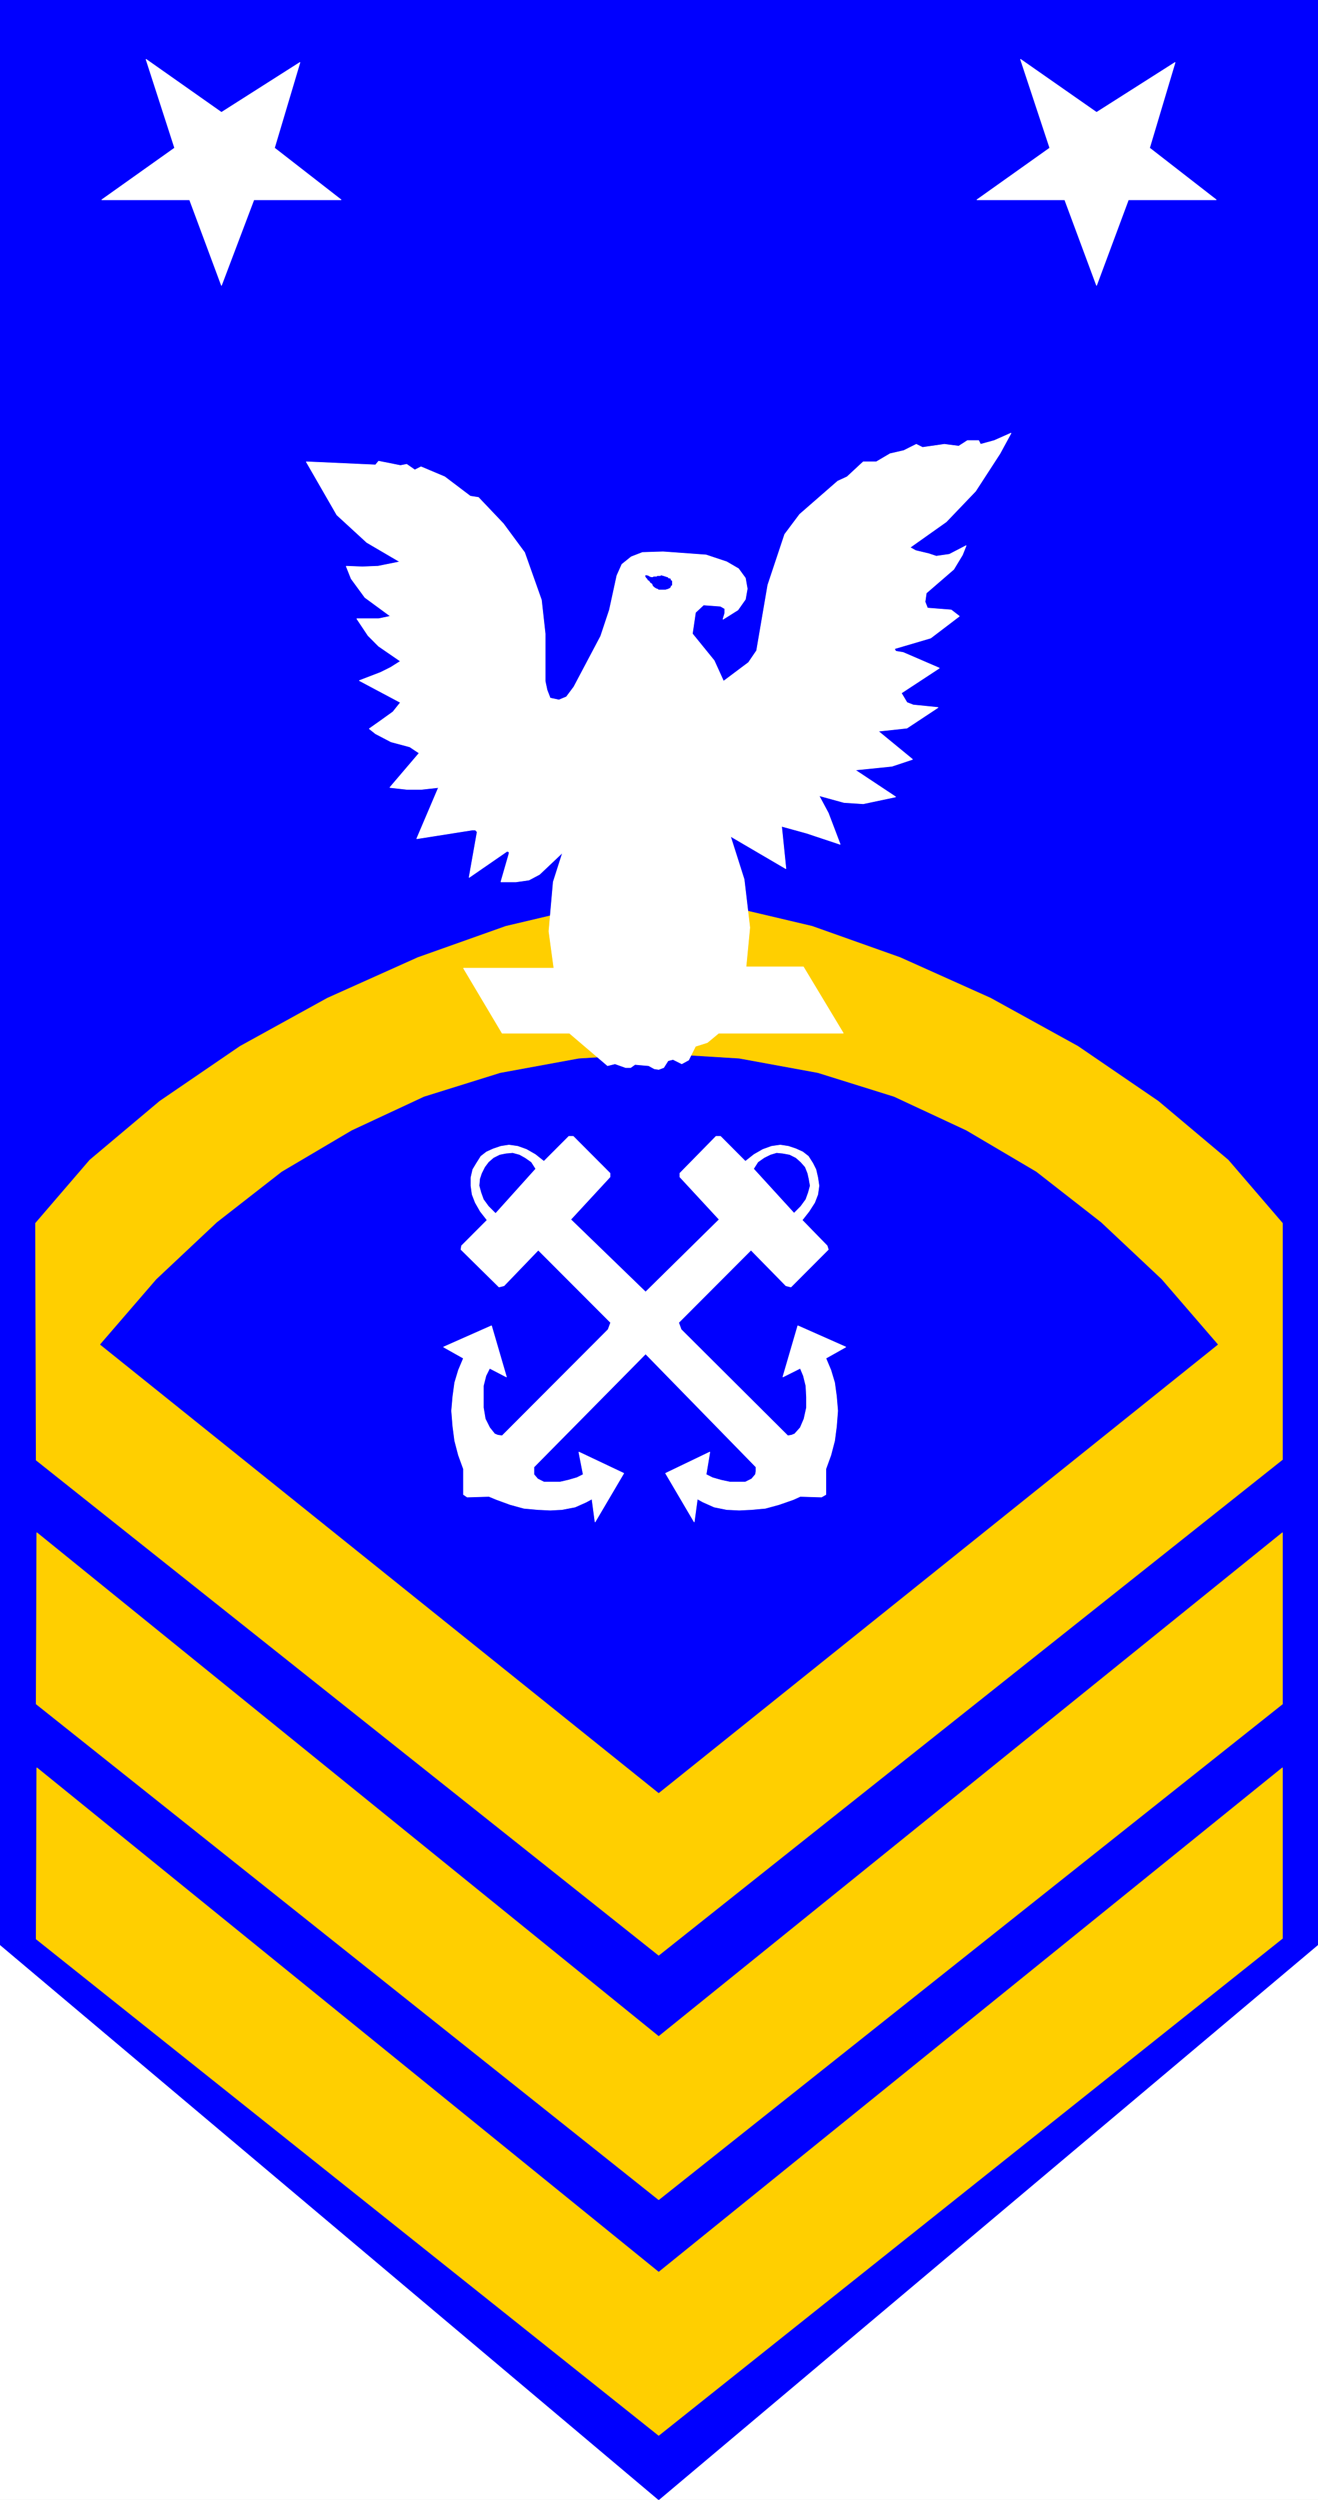 <svg width="2104.839" height="3989.578" viewBox="0 0 1578.629 2992.184" xmlns="http://www.w3.org/2000/svg"><rect x="0" y="0" width="1578.629" height="2992.184" fill="#808080" stroke="none"/><defs><clipPath id="a"><path d="M0 0h1578.629v2993H0Zm0 0"/></clipPath><clipPath id="b"><path d="M0 0h1578.629v2992.184H0Zm0 0"/></clipPath></defs><g clip-path="url(#a)"><path style="fill:#fff;fill-opacity:1;fill-rule:nonzero;stroke:none" d="M0 2992.184h1578.629V-.961H0Zm0 0"/></g><g clip-path="url(#b)"><path style="fill:#fff;fill-opacity:1;fill-rule:evenodd;stroke:#fff;stroke-width:.14;stroke-linecap:square;stroke-linejoin:bevel;stroke-miterlimit:10;stroke-opacity:1" d="M0 .5h303V575H0Zm0 0" transform="matrix(5.21 0 0 -5.21 0 2994.79)"/><path style="fill:#00f;fill-opacity:1;fill-rule:evenodd;stroke:#00f;stroke-width:.14;stroke-linecap:square;stroke-linejoin:bevel;stroke-miterlimit:10;stroke-opacity:1" d="M303 128.04 151.43.5 0 128.04V575h303zm0 0" transform="matrix(5.21 0 0 -5.21 0 2994.79)"/></g><path style="fill:#ffcf00;fill-opacity:1;fill-rule:evenodd;stroke:#ffcf00;stroke-width:.14;stroke-linecap:square;stroke-linejoin:bevel;stroke-miterlimit:10;stroke-opacity:1" d="M294.83 239.49 151.43 125.6 8.32 239.35l-.15 54.43 12.48 14.51 16.06 13.5 18.5 12.64 20.07 11.06 20.8 9.33L116.3 362l18.92 4.46 16.21 1.58 16.35-1.58L186.7 362l20.22-7.18 20.8-9.33 20.07-11.06 18.5-12.64 16.06-13.5 12.48-14.51zm0 0" transform="matrix(5.21 0 0 -5.21 0 2994.79)"/><path style="fill:#00f;fill-opacity:1;fill-rule:evenodd;stroke:#00f;stroke-width:.14;stroke-linecap:square;stroke-linejoin:bevel;stroke-miterlimit:10;stroke-opacity:1" d="m23.09 265.92 12.9 14.94 13.91 13.07 14.92 11.63 16.06 9.48 16.63 7.75 17.5 5.46 18.06 3.31 18.36 1.14 18.5-1.14 18.07-3.31 17.49-5.46 16.63-7.75 16.07-9.48 14.91-11.63 13.91-13.07 12.9-14.94-128.48-102.98zm0 0" transform="matrix(5.21 0 0 -5.21 0 2994.79)"/><path style="fill:#ffcf00;fill-opacity:1;fill-rule:evenodd;stroke:#ffcf00;stroke-width:.14;stroke-linecap:square;stroke-linejoin:bevel;stroke-miterlimit:10;stroke-opacity:1" d="m8.46 222.69-.14-39.36L151.43 69.44l143.4 113.89v39.36l-143.4-115.76Zm0 0" transform="matrix(5.21 0 0 -5.21 0 2994.79)"/><path style="fill:#ffcf00;fill-opacity:1;fill-rule:evenodd;stroke:#ffcf00;stroke-width:.14;stroke-linecap:square;stroke-linejoin:bevel;stroke-miterlimit:10;stroke-opacity:1" d="m8.46 168.68-.14-39.35L151.43 15.29l143.4 114.19v39.2l-143.4-115.9Zm0 0" transform="matrix(5.21 0 0 -5.21 0 2994.79)"/><path style="fill:#fff;fill-opacity:1;fill-rule:evenodd;stroke:#fff;stroke-width:.14;stroke-linecap:square;stroke-linejoin:bevel;stroke-miterlimit:10;stroke-opacity:1" d="m63.1 540.82 15.34-11.92H58.36l-7.45-19.68-7.32 19.68H23.37l16.78 11.92-6.59 20.39L50.91 549l18.06 11.49Zm201.18 0 15.35-11.92h-20.22l-7.32-19.68-7.31 19.68h-20.22l16.78 11.92-6.74 20.39L252.09 549l18.07 11.49Zm-38.86-68.08-.43.86h-2.58l-2.01-1.29-3.29.43-5.02-.72-1.44.72-2.87-1.44-3.15-.72-3.16-1.86h-3.01l-3.72-3.45-2.16-1-8.74-7.62-3.44-4.59-3.88-11.64-2.58-15.08-1.86-2.73-5.74-4.3-2.15 4.73-5.02 6.18.72 4.88 1.86 1.73 3.88-.29 1-.57v-1.01l-.43-1.44 3.44 2.16 1.72 2.44.43 2.44-.43 2.44-1.58 2.16-2.72 1.58-4.73 1.58-9.9.72-4.73-.15-2.58-1-2.15-1.73-1.15-2.58-1.72-7.9-2.01-6.03-6.16-11.64-1.72-2.3-1.72-.71-2.01.43-.72 1.86-.43 2.02v10.91l-.86 7.76-3.87 10.91-4.88 6.61-5.73 6.03-1.87.29-5.88 4.45-5.45 2.3-1.43-.72-1.86 1.29-1.44-.28-5.02 1-.71-.86-15.92.72 7.03-12.21 6.88-6.32 7.6-4.45-5.02-1.01-3.59-.14-3.72.14 1.14-2.87 3.16-4.31 5.88-4.31-2.73-.57h-5.02l2.59-3.88 2.43-2.44 5.02-3.45-2.29-1.44-2.3-1.14-4.87-1.87 9.46-5.03-1.72-2.15-3.01-2.16-2.44-1.72 1.44-1.15 3.58-1.87 4.3-1.15 2.15-1.43-6.74-7.9 3.88-.43h3.44l3.87.43-5.02-11.78 12.76 2.01h.72l.43-.43-1.86-10.48 8.74 6.03.43-.14v-.44l-1.86-6.46h3.44l3.01.43 2.44 1.3 5.31 5.02-2.16-6.75-1-11.34 1.15-8.48h-20.79l8.89-14.94h15.48l8.75-7.46 1.72.43 2.44-.87h1.15l1 .72 3.15-.28 1.3-.72 1-.15 1.15.43 1 1.58 1.15.29 2-1 1.58.86 1.58 3.16 2.72.86 2.59 2.15h28.67l-9.17 15.23h-13.2l.87 9.05-1.3 11.06-3.15 9.91 12.76-7.47-1 9.76 5.73-1.58 7.75-2.58-2.73 7.18-2.15 4.02 5.74-1.58 4.44-.29 7.46 1.58-9.32 6.18 8.46.86 4.73 1.58-7.88 6.47 6.59.71 7.17 4.74-5.73.58-1.44.57-1.29 2.16 8.75 5.74-8.32 3.59-1.72.29-.29.57 8.32 2.45 6.6 5.02-1.87 1.44-5.45.43-.57 1.44.29 2.01 6.31 5.45 2 3.31.86 2.15-3.87-2.01-3.01-.43-1.72.57-3.01.72-1.29.72 8.32 5.89 6.74 7.04 5.59 8.61 2.58 4.74-3.87-1.72zm0 0" transform="matrix(5.21 0 0 -5.21 0 2994.79)"/><path style="fill:#00f;fill-opacity:1;fill-rule:evenodd;stroke:#00f;stroke-width:.14;stroke-linecap:square;stroke-linejoin:bevel;stroke-miterlimit:10;stroke-opacity:1" d="m152 442.58-.14-.15h-.72l-.14-.14h-.72l-.14-.14h-.58l-.14.14h-.14l-.15.14-.43.15h-.28v-.15l.14-.28.29-.29.14-.29.29-.14.28-.43.43-.29.15-.43.29-.29.43-.28.43-.15.14-.14h1.58l.43.14h.14l.14.15h.15l.28.28v.29h.15l.14.14v.87l-.14.14h-.15v.29l-.14.14h-.29l-.14.14-.14.15h-.15l-.28.14h-.15l-.28.14h-.15zm0 0" transform="matrix(5.21 0 0 -5.21 0 2994.79)"/><path style="fill:#fff;fill-opacity:1;fill-rule:evenodd;stroke:#fff;stroke-width:.14;stroke-linecap:square;stroke-linejoin:bevel;stroke-miterlimit:10;stroke-opacity:1" d="m148.42 263.76 25.38-25.99v-1.01l-.14-.71-.86-1.01-1.44-.72h-3.58l-2.01.43-2.01.58-1.43.72.86 5.17-10.18-4.89 6.59-11.2.72 5.31 1.29-.71 2.58-1.15 2.87-.58 2.87-.14 2.87.14 3.15.29 3.15.86 3.3 1.15 1.58.72 4.88-.15 1 .58v5.89l1.15 3.16.86 3.3.43 3.3.28 3.59-.28 3.31-.43 3.16-.86 2.87-1.15 2.73 4.59 2.58-11.04 4.89-3.44-11.78 4.01 2.01.72-1.72.57-2.3.14-2.59v-2.44l-.57-2.58-.86-2.01-1.29-1.44-.72-.29-.86-.14-24.52 24.42-.57 1.58 16.63 16.66 8.03-8.19 1.15-.29 8.6 8.62-.28.86-5.74 5.89-1.86 1.58-9.32 10.2 1 1.58 1.43 1 1.44.72 1.43.43 1.44-.14 1.57-.29 1.44-.72 1.14-1 1.01-1.15.57-1.44.29-1.29.28-1.58-.43-1.58-.57-1.58-1.15-1.58-1.57-1.58 1.86-1.58 1.58 2.01 1.29 2.01.72 1.87.28 2.01-.28 1.87-.43 1.86-.72 1.44-1.01 1.58-1.29 1.01-1.57.71-1.72.58-1.87.29-2.01-.29-2-.72-2.01-1.15-2.01-1.58-5.73 5.75h-1.01l-8.32-8.48v-.86l9.04-9.77-16.92-16.66-17.21 16.66 9.03 9.77v.86l-8.46 8.48h-1l-5.74-5.75-2 1.58-2.01 1.15-2.01.72-2.01.29-1.86-.29-1.72-.58-1.58-.71-1.29-1.01-1-1.58-.86-1.44-.43-1.86v-1.87l.28-2.01.72-1.87 1.15-2.01 1.57-2.01 1.87 1.58-1.58 1.58-1.15 1.58-.57 1.58-.43 1.58.14 1.58.43 1.29.72 1.44.86 1.15 1.15 1 1.43.72 1.44.29 1.57.14 1.58-.43 1.29-.72 1.44-1 1-1.58-9.18-10.2-2.01-1.58-5.88-5.89-.14-.86 8.75-8.62 1.15.29 7.88 8.19 16.64-16.66-.58-1.58-24.37-24.42-1.01.14-.71.29-1.15 1.44-1.01 2.01-.43 2.58v5.03l.58 2.3.86 1.72 3.87-2.01-3.44 11.78-11.04-4.89 4.59-2.58-1.15-2.73-.86-2.87-.43-3.16-.29-3.31.29-3.59.43-3.3.86-3.3 1.15-3.16v-5.89l.86-.58 5.01.15 1.73-.72 3.15-1.15 3.15-.86 3.16-.29 2.87-.14 2.72.14 3.01.58 2.58 1.15 1.3.71.71-5.31 6.6 11.2-10.33 4.89 1.01-5.17-1.44-.72-2-.58-1.87-.43h-3.73l-1.43.72-.86 1.01v1.72zm0 0" transform="matrix(5.21 0 0 -5.21 0 2994.79)"/></svg>
